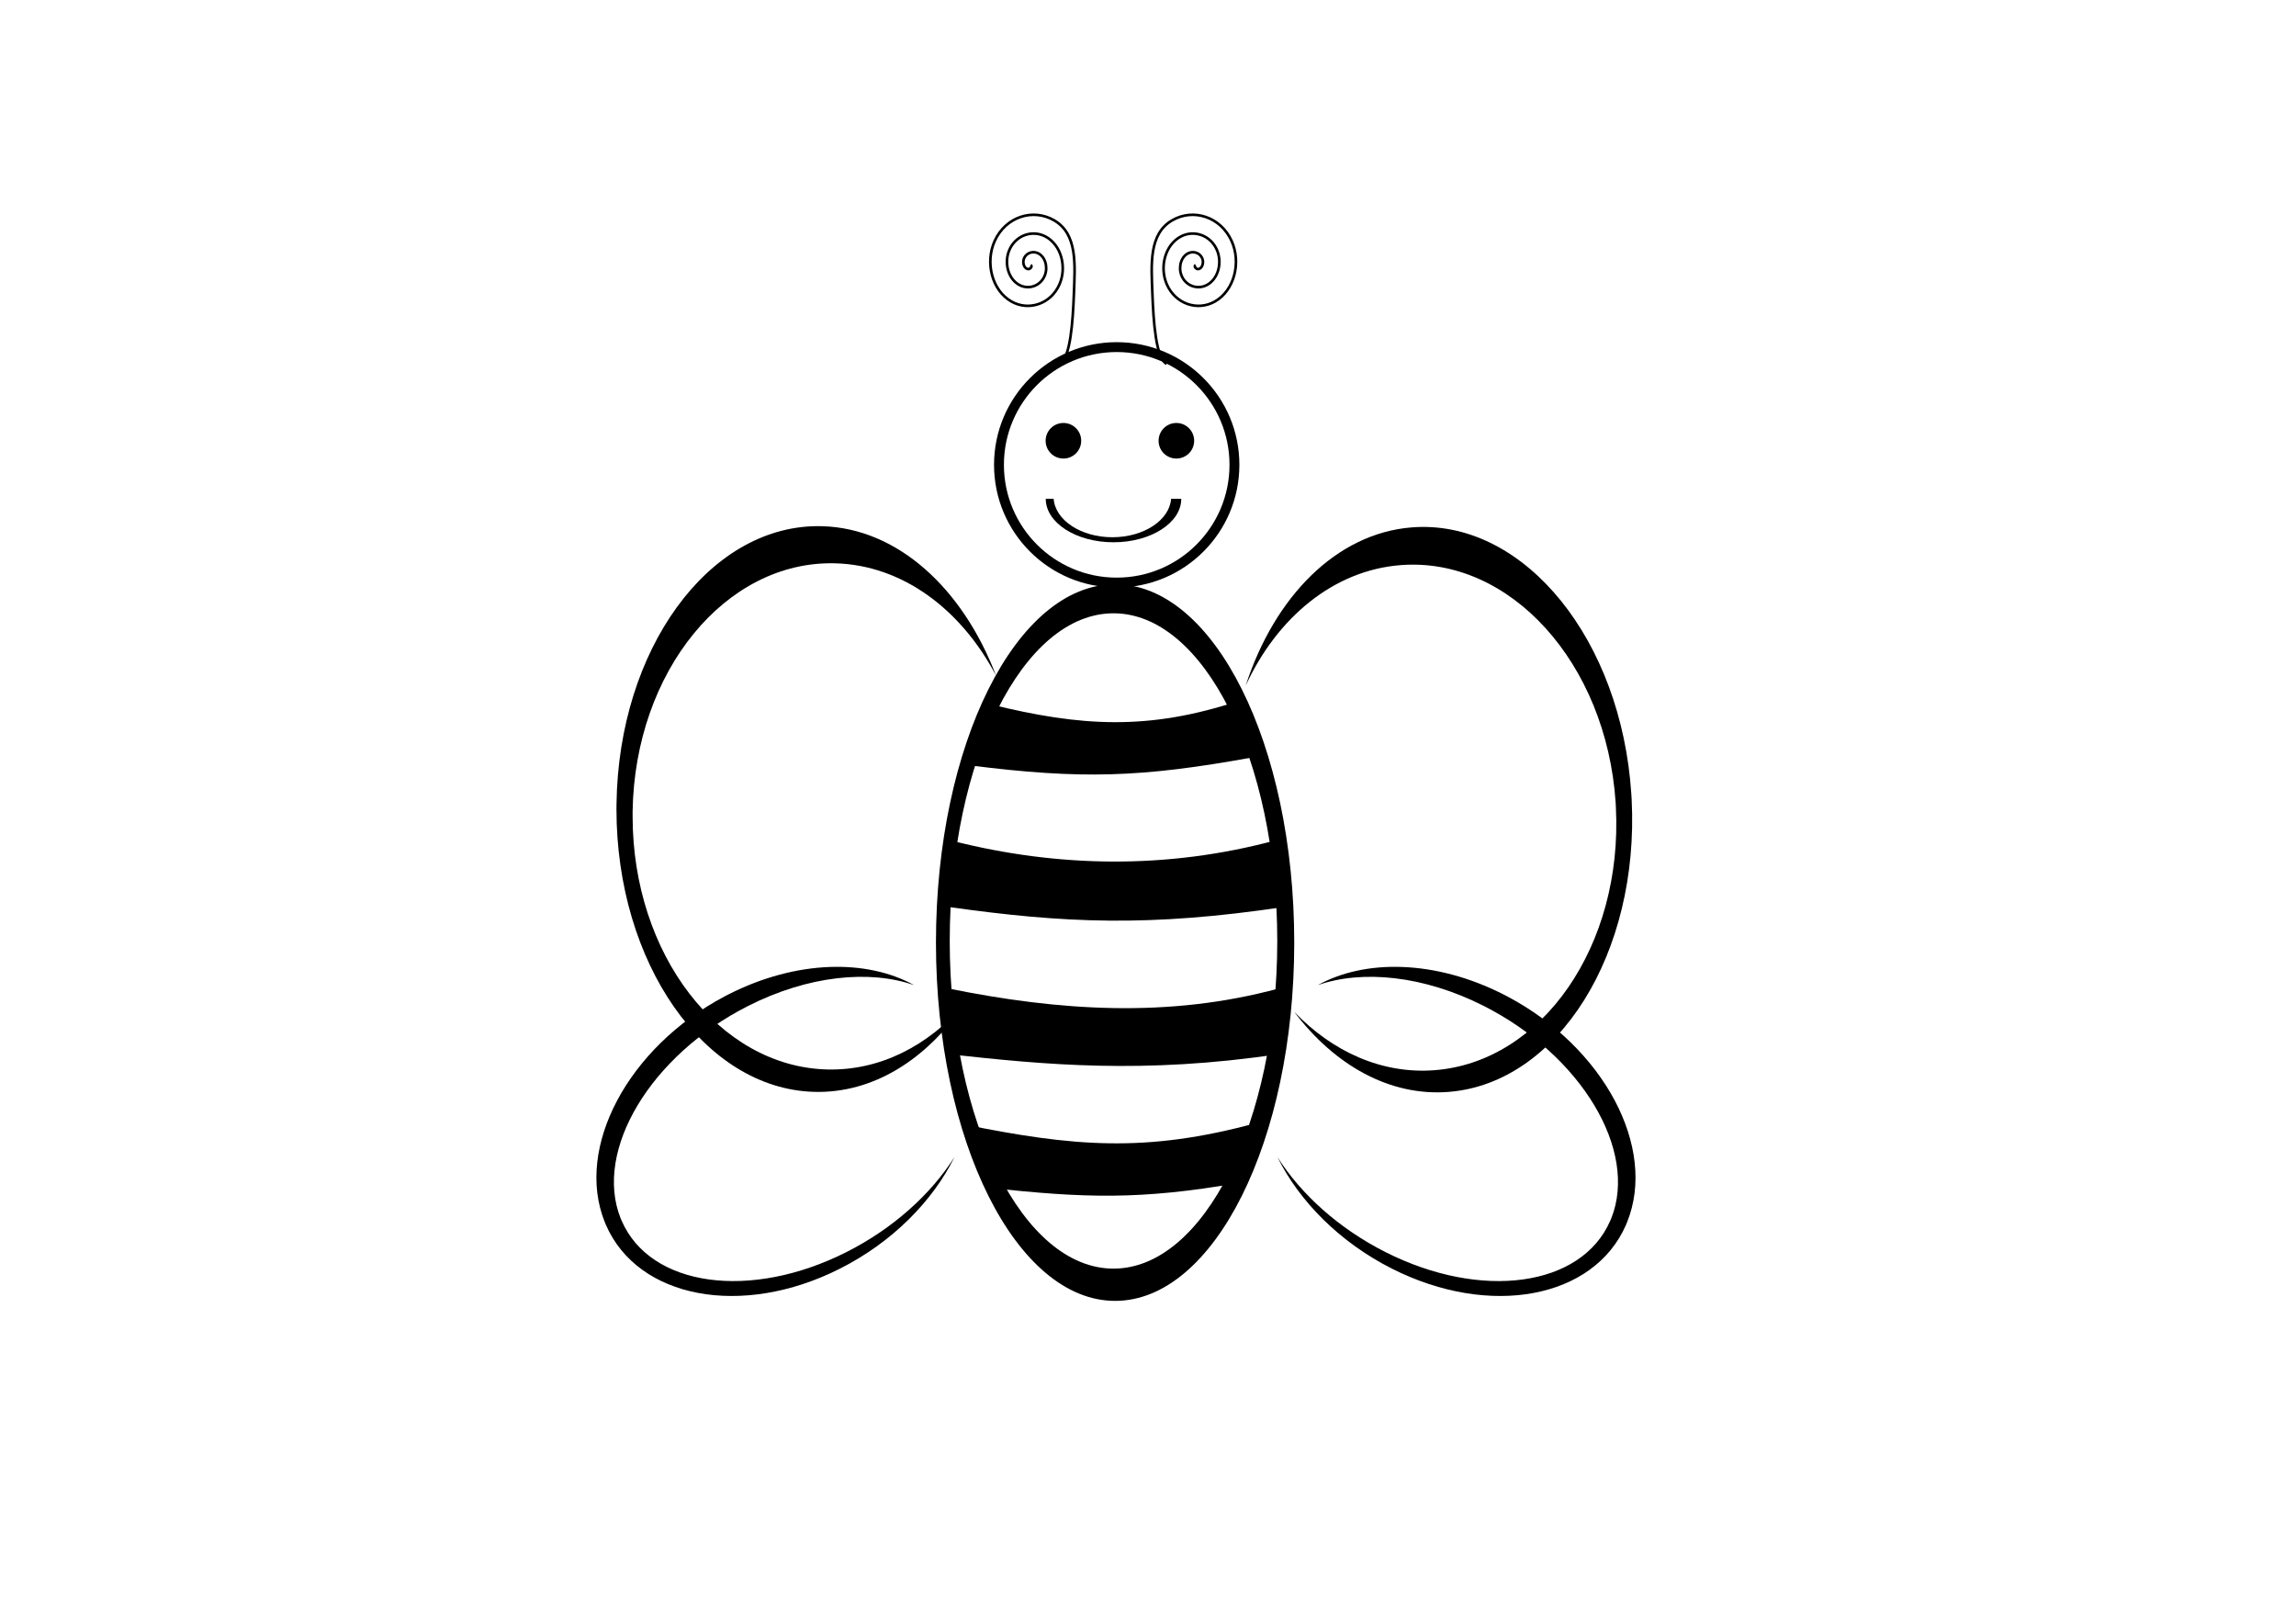 <?xml version="1.0" encoding="UTF-8" standalone="no"?>
<!-- Created with Inkscape (http://www.inkscape.org/) -->

<svg
   xmlns:dc="http://purl.org/dc/elements/1.1/"
   xmlns:cc="http://creativecommons.org/ns#"
   xmlns:rdf="http://www.w3.org/1999/02/22-rdf-syntax-ns#"
   xmlns:svg="http://www.w3.org/2000/svg"
   xmlns="http://www.w3.org/2000/svg"
   xmlns:sodipodi="http://sodipodi.sourceforge.net/DTD/sodipodi-0.dtd"
   xmlns:inkscape="http://www.inkscape.org/namespaces/inkscape"
   width="1052.362"
   height="744.094"
   id="svg2"
   version="1.1"
   inkscape:version="0.48.4 r9939"
   sodipodi:docname="New document 1">
  <defs
     id="defs4" />
  <sodipodi:namedview
     id="base"
     pagecolor="#ffffff"
     bordercolor="#666666"
     borderopacity="1.0"
     inkscape:pageopacity="0.0"
     inkscape:pageshadow="2"
     inkscape:zoom="0.67598942"
     inkscape:cx="526.18109"
     inkscape:cy="372.04724"
     inkscape:document-units="px"
     inkscape:current-layer="layer1"
     showgrid="false"
     inkscape:window-width="1360"
     inkscape:window-height="702"
     inkscape:window-x="0"
     inkscape:window-y="27"
     inkscape:window-maximized="1" />
  <g
     inkscape:label="Layer 1"
     inkscape:groupmode="layer"
     id="layer1"
     transform="translate(0,-308.268)">
    <g
       id="g3812"
       transform="translate(11.835,51.776)">
      <g
         id="g3000">
        <path
           style="fill:#000000;fill-opacity:1;fill-rule:nonzero;stroke:none"
           d="m 499.281,215.969 c -45.344,0 -82.125,73.532 -82.125,164.219 0,90.687 36.781,164.188 82.125,164.188 45.344,0 82.094,-73.5 82.094,-164.188 0,-90.687 -36.75,-164.219 -82.094,-164.219 z m -0.75,13.312 c 41.463,0 75.062,67.231 75.062,150.156 0,82.926 -33.6,150.156 -75.062,150.156 -41.463,0 -75.062,-67.231 -75.062,-150.156 0,-82.926 33.6,-150.156 75.062,-150.156 z"
           transform="translate(0,308.268)"
           id="path2985"
           inkscape:connector-curvature="0" />
        <path
           style="fill:#000000;fill-opacity:1;fill-rule:nonzero;stroke:none"
           d="m 442.115,579.236 c 41.444,10.252 72.428,12.152 113.872,-1.569 l 6.276,25.915 c -50.959,9.26 -78.5,10.121 -129.563,3.661 z"
           id="rect2990"
           inkscape:connector-curvature="0"
           sodipodi:nodetypes="ccccc" />
        <path
           sodipodi:nodetypes="ccccc"
           inkscape:connector-curvature="0"
           id="path2994"
           d="m 425.379,641.998 c 46.849,11.821 97.358,13.198 147.868,-0.523 l 3.661,30.623 c -62.106,9.26 -100.868,7.506 -154.144,0 z"
           style="fill:#000000;fill-opacity:1;fill-rule:nonzero;stroke:none" />
        <path
           style="fill:#000000;fill-opacity:1;fill-rule:nonzero;stroke:none"
           d="m 422.764,709.467 c 50.51,10.252 101.02,13.721 151.529,0 l 0,30.1 c -62.106,9.26 -107.144,4.891 -151.529,0 z"
           id="path2996"
           inkscape:connector-curvature="0"
           sodipodi:nodetypes="ccccc" />
        <path
           sodipodi:nodetypes="ccccc"
           inkscape:connector-curvature="0"
           id="path2998"
           d="m 429.563,771.706 c 50.51,10.252 83.76,13.198 134.27,-0.523 l -8.368,27.485 c -44.324,7.691 -70.01,6.983 -114.395,2.092 z"
           style="fill:#000000;fill-opacity:1;fill-rule:nonzero;stroke:none" />
      </g>
      <path
         inkscape:connector-curvature="0"
         id="path3007"
         d="m 500.003,413.297 c -31.049,0 -56.224,25.159 -56.224,56.208 0,31.049 25.175,56.224 56.224,56.224 31.049,0 56.224,-25.175 56.224,-56.224 0,-31.049 -25.175,-56.208 -56.224,-56.208 z m 0,4.527 c 28.548,0 51.697,23.132 51.697,51.681 0,28.548 -23.148,51.697 -51.697,51.697 -28.548,0 -51.697,-23.148 -51.697,-51.697 0,-28.548 23.148,-51.681 51.697,-51.681 z"
         style="fill:#000000;fill-opacity:1;fill-rule:nonzero;stroke:none" />
      <path
         transform="matrix(0.104,0,0,0.104,486.806,428.943)"
         d="m -29.586,284.028 c 0,43.301 -35.102,78.404 -78.404,78.404 -43.301,0 -78.404,-35.102 -78.404,-78.404 0,-43.301 35.102,-78.404 78.404,-78.404 43.301,0 78.404,35.102 78.404,78.404 z"
         sodipodi:ry="78.403595"
         sodipodi:rx="78.403595"
         sodipodi:cy="284.02811"
         sodipodi:cx="-107.98985"
         id="path3018"
         style="fill:#000000;fill-opacity:1;fill-rule:nonzero;stroke:none"
         sodipodi:type="arc" />
      <path
         sodipodi:type="arc"
         style="fill:#000000;fill-opacity:1;fill-rule:nonzero;stroke:none"
         id="path3020"
         sodipodi:cx="-107.98985"
         sodipodi:cy="284.02811"
         sodipodi:rx="78.403595"
         sodipodi:ry="78.403595"
         d="m -29.586,284.028 c 0,43.301 -35.102,78.404 -78.404,78.404 -43.301,0 -78.404,-35.102 -78.404,-78.404 0,-43.301 35.102,-78.404 78.404,-78.404 43.301,0 78.404,35.102 78.404,78.404 z"
         transform="matrix(0.104,0,0,0.104,538.582,428.943)" />
      <path
         inkscape:connector-curvature="0"
         id="path3022"
         d="m 467.478,485.06 c 0,11.011 13.897,19.937 31.053,19.937 17.156,0 31.064,-8.926 31.064,-19.937 l -4.653,0 c -0.742,9.824 -12.512,17.633 -26.921,17.633 -14.408,0 -26.178,-7.808 -26.921,-17.633 l -3.623,0 z"
         style="fill:#000000;fill-opacity:1;fill-rule:nonzero;stroke:none" />
      <path
         sodipodi:nodetypes="cssssssssssssc"
         inkscape:connector-curvature="0"
         id="path3027"
         d="m 460.586,377.945 c 0.993,0.664 -0.304,1.836 -0.979,1.86 -1.828,0.065 -2.672,-2.354 -2.321,-4.067 0.629,-3.064 3.781,-4.31 6.236,-3.373 3.602,1.374 5,6.195 3.663,9.993 -1.781,5.063 -7.215,6.975 -11.493,4.886 -5.383,-2.629 -7.38,-10.077 -5.005,-15.92 2.876,-7.076 10.664,-9.669 16.75,-6.4 7.172,3.853 9.775,13.969 6.348,21.847 -3.957,9.095 -14.117,12.373 -22.007,7.913 -8.964,-5.068 -12.175,-17.864 -7.69,-27.773 5.032,-11.117 17.573,-15.08 27.263,-9.426 10.758,6.277 9.542,20.234 9.032,33.7 -0.476,12.546 -1.6,29.674 -6.529,32.047"
         style="fill:none;stroke:#000000;stroke-width:1.2;stroke-linecap:butt;stroke-linejoin:miter;stroke-miterlimit:4;stroke-opacity:1;stroke-dasharray:none" />
      <path
         style="fill:none;stroke:#000000;stroke-width:1.2;stroke-linecap:butt;stroke-linejoin:miter;stroke-miterlimit:4;stroke-opacity:1;stroke-dasharray:none"
         d="m 536.158,377.945 c -0.993,0.664 0.304,1.836 0.979,1.86 1.828,0.065 2.672,-2.354 2.321,-4.067 -0.629,-3.064 -3.781,-4.31 -6.236,-3.373 -3.602,1.374 -5,6.195 -3.663,9.993 1.781,5.063 7.215,6.975 11.493,4.886 5.383,-2.629 7.38,-10.077 5.005,-15.92 -2.876,-7.076 -10.664,-9.669 -16.75,-6.4 -7.172,3.853 -9.775,13.969 -6.348,21.847 3.957,9.095 14.117,12.373 22.007,7.913 8.964,-5.068 12.175,-17.864 7.69,-27.773 -5.032,-11.117 -17.573,-15.08 -27.263,-9.426 -10.758,6.277 -9.542,20.234 -9.032,33.7 0.476,12.546 1.6,29.674 6.529,32.047"
         id="path3798"
         inkscape:connector-curvature="0"
         sodipodi:nodetypes="cssssssssssssc" />
      <path
         inkscape:connector-curvature="0"
         id="path3800"
         d="m 362.683,497.608 c -49.975,0.343 -90.911,56.54 -91.938,126.999 l -0.031,2.654 c 0,70.56 40.246,128.157 90.562,129.598 27.043,0.775 51.624,-14.824 68.906,-40.293 -16.607,19.2 -38.755,30.66 -62.938,30.03 -49.511,-1.29 -89.125,-52.838 -89.125,-115.978 l 0,-2.356 c 1.026,-64.05 42.577,-114.93 92.812,-113.622 30.858,0.804 57.816,21.116 73.781,51.504 -15.262,-39.953 -45.036,-67.517 -79.656,-68.509 -0.798,-0.023 -1.582,-0.033 -2.375,-0.027 z"
         style="fill:#000000;fill-opacity:1;fill-rule:nonzero;stroke:none" />
      <path
         style="fill:#000000;fill-opacity:1;fill-rule:nonzero;stroke:none"
         d="m 637.547,498.032 c 49.927,-2.213 93.683,51.817 98.312,122.131 l 0.167,2.649 c 3.608,70.468 -33.64,130.047 -83.817,134.06 -26.968,2.157 -52.315,-12.165 -70.877,-36.716 17.567,18.326 40.272,28.638 64.391,26.772 49.38,-3.82 86.306,-57.326 83.077,-120.384 l -0.12,-2.353 c -4.3,-63.914 -48.399,-112.603 -98.502,-108.727 -30.776,2.381 -56.66,24.045 -71.051,55.209 13.199,-40.681 41.524,-69.732 76.049,-72.493 0.795,-0.064 1.578,-0.113 2.371,-0.149 z"
         id="path3806"
         inkscape:connector-curvature="0" />
      <path
         inkscape:connector-curvature="0"
         id="path3808"
         d="m 679.048,713.13 c 44.168,23.308 68.691,69.176 54.912,103.392 l -0.525,1.285 c -14.709,33.789 -62.342,42.732 -107.183,20.12 -24.101,-12.153 -42.609,-31.006 -52.598,-51.206 10.698,16.885 27.916,32.63 49.454,43.527 44.097,22.311 89.91,15.972 103.072,-14.264 l 0.491,-1.128 c 12.443,-31.147 -13.733,-74.754 -58.475,-97.392 -27.484,-13.905 -55.582,-16.663 -76.049,-9.505 21.839,-12.064 53.941,-11.476 84.795,4.083 0.711,0.358 1.407,0.717 2.108,1.087 z"
         style="fill:#000000;fill-opacity:1;fill-rule:nonzero;stroke:none" />
      <path
         style="fill:#000000;fill-opacity:1;fill-rule:nonzero;stroke:none"
         d="m 320.264,713.13 c -44.168,23.308 -68.691,69.176 -54.912,103.392 l 0.525,1.285 c 14.709,33.789 62.342,42.732 107.183,20.12 24.101,-12.153 42.609,-31.006 52.598,-51.206 -10.698,16.885 -27.916,32.63 -49.454,43.527 -44.097,22.311 -89.91,15.972 -103.072,-14.264 l -0.491,-1.128 c -12.443,-31.147 13.733,-74.754 58.475,-97.392 27.484,-13.905 55.582,-16.663 76.049,-9.505 -21.839,-12.064 -53.941,-11.476 -84.795,4.083 -0.711,0.358 -1.407,0.717 -2.108,1.087 z"
         id="path3810"
         inkscape:connector-curvature="0" />
    </g>
  </g>
</svg>
